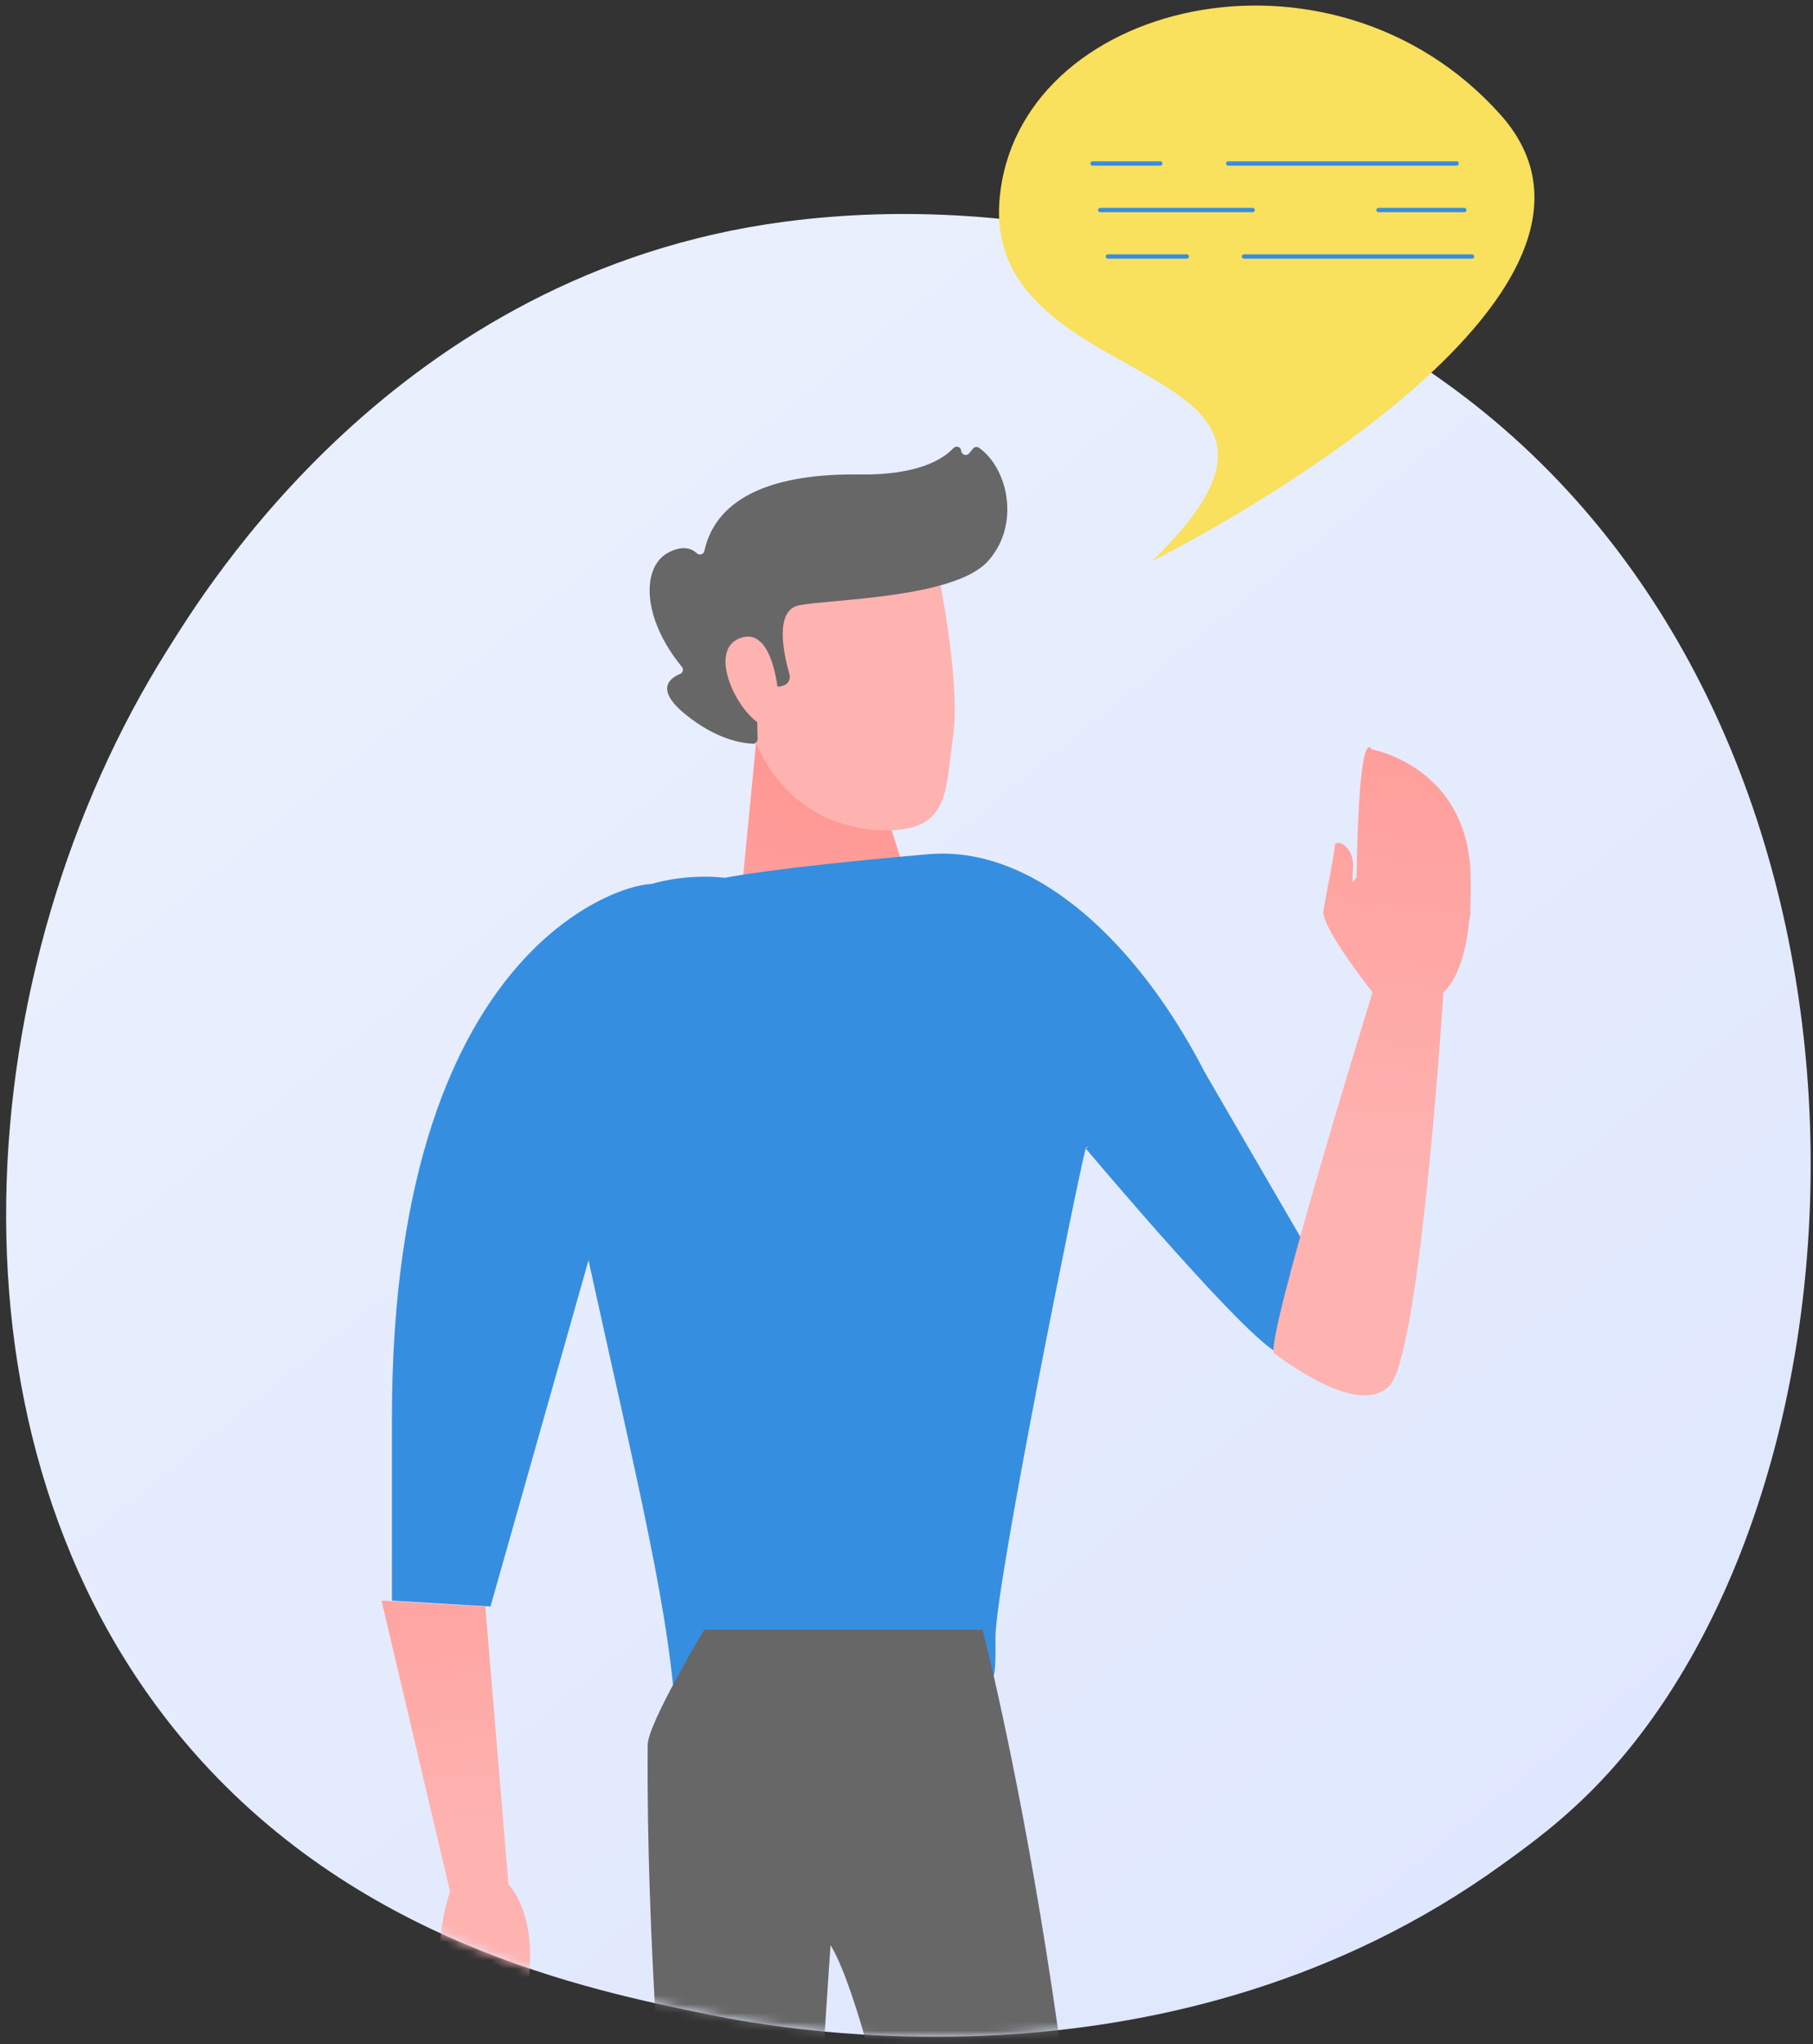 <svg xmlns="http://www.w3.org/2000/svg" fill="none" viewBox="0 0 205 231" height="231" width="205">
<rect x="0" y="0" width="205" height="231" fill="#333333" stroke="none"/>
<path fill="url(#paint0_linear_400_261)" d="M181.085 201.205C176.895 205.638 172.93 208.496 169.798 210.755C132.98 237.301 89.413 229.563 80.154 227.673C66.481 224.882 40.052 219.488 20.944 196.909C-7.964 162.747 -3.463 108.927 18.961 73.399C23.062 66.901 44.729 30.832 88.764 25.048C115.414 21.548 146.48 28.608 168.976 47.547C216.199 87.303 212.837 167.616 181.086 201.205H181.085Z"></path>
<path fill="#F9E05D" d="M130.263 63.413C130.263 63.413 188.8 34.35 169.656 12.952C150.513 -8.447 114.823 0.106 113.015 22.628C111.207 45.15 154.646 39.866 130.263 63.413Z"></path>
<path fill="#368EE0" d="M164.705 18.723H138.871C138.737 18.723 138.627 18.613 138.627 18.478C138.627 18.343 138.737 18.233 138.871 18.233H164.705C164.84 18.233 164.949 18.343 164.949 18.478C164.949 18.613 164.84 18.723 164.705 18.723Z"></path>
<path fill="#368EE0" d="M131.2 18.723H123.534C123.4 18.723 123.291 18.613 123.291 18.478C123.291 18.343 123.4 18.233 123.534 18.233H131.2C131.335 18.233 131.444 18.343 131.444 18.478C131.444 18.613 131.335 18.723 131.2 18.723Z"></path>
<path fill="#368EE0" d="M165.575 23.979H155.874C155.739 23.979 155.63 23.869 155.63 23.734C155.63 23.599 155.739 23.489 155.874 23.489H165.575C165.709 23.489 165.818 23.599 165.818 23.734C165.818 23.869 165.709 23.979 165.575 23.979Z"></path>
<path fill="#368EE0" d="M141.641 23.979H124.405C124.27 23.979 124.161 23.869 124.161 23.734C124.161 23.599 124.27 23.489 124.405 23.489H141.641C141.775 23.489 141.885 23.599 141.885 23.734C141.885 23.869 141.775 23.979 141.641 23.979Z"></path>
<path fill="#368EE0" d="M166.445 29.235H140.659C140.524 29.235 140.415 29.125 140.415 28.99C140.415 28.855 140.524 28.745 140.659 28.745H166.445C166.58 28.745 166.689 28.855 166.689 28.99C166.689 29.125 166.58 29.235 166.445 29.235Z"></path>
<path fill="#368EE0" d="M134.202 29.235H125.275C125.14 29.235 125.031 29.125 125.031 28.99C125.031 28.855 125.14 28.745 125.275 28.745H134.202C134.336 28.745 134.445 28.855 134.445 28.99C134.445 29.125 134.336 29.235 134.202 29.235Z"></path>
<path fill="url(#paint1_linear_400_261)" d="M85.695 81.867L83.826 101.054C83.826 101.054 94.568 104.305 102.381 98.766L96.888 81.327L85.694 81.867H85.695Z"></path>
<path fill="url(#paint2_linear_400_261)" d="M105.818 63.415C105.818 63.415 108.687 76.652 107.777 83.118C106.867 89.583 107.418 94.007 99.805 93.825C92.192 93.643 86.721 88.723 84.623 81.682C84.623 81.682 81.302 70.816 83.277 67.032C85.253 63.248 105.819 63.415 105.819 63.415H105.818Z"></path>
<path fill="#676768" d="M88.042 77.604L88.498 77.503C89.078 77.373 89.432 76.78 89.267 76.207C88.628 73.985 87.518 68.965 90.344 68.41C93.987 67.694 107.866 67.624 111.685 63.443C115.355 59.423 114.071 53.033 110.72 50.619C110.496 50.457 110.187 50.489 110.013 50.704L109.591 51.226C109.301 51.584 108.726 51.406 108.687 50.947C108.65 50.506 108.114 50.315 107.812 50.637C106.646 51.883 103.802 53.714 97.18 53.622C87.769 53.494 81.038 55.987 79.642 62.26C79.554 62.659 79.086 62.797 78.787 62.521C78.197 61.976 77.163 61.569 75.49 62.494C72.58 64.103 72.52 69.771 77.096 75.357C77.313 75.623 77.231 76.03 76.913 76.157C75.794 76.607 74.012 77.854 77.433 80.674C80.971 83.591 83.961 84.007 85.137 84.045C85.429 84.055 85.666 83.816 85.661 83.521L85.541 77.739C85.535 77.411 85.83 77.162 86.15 77.226L88.043 77.603L88.042 77.604Z"></path>
<path fill="url(#paint3_linear_400_261)" d="M88.04 78.819C88.04 78.819 87.566 70.634 83.662 72.123C79.758 73.612 83.74 81.203 86.473 82.052L88.04 78.82V78.819Z"></path>
<path fill="#368EE0" d="M81.955 99.202C81.955 99.202 56.465 95.503 63.389 127.926C70.313 160.35 74.835 177.38 76.138 190.807C80.701 193.754 109.947 190.785 111.075 190.23C112.205 189.674 112.631 190.92 112.558 185.133C112.485 179.346 121.991 132.544 122.76 129.783C123.529 127.02 146.17 161.125 142.91 140.923C139.651 120.722 123.064 94.947 104.958 96.535C86.853 98.124 81.955 99.203 81.955 99.203V99.202Z"></path>
<path fill="#368EE0" d="M122.76 129.782C122.76 129.782 142.259 152.981 144.866 152.981C147.473 152.981 149.647 144.279 149.647 144.279L136.203 121.15L122.76 129.782Z"></path>
<path fill="#368EE0" d="M74.043 99.972C73.183 99.184 44.316 104.257 44.316 160.26V180.893L55.461 181.551L68.824 134.381C68.824 134.381 81.87 107.148 74.043 99.972Z"></path>
<path fill="url(#paint4_linear_400_261)" d="M166.259 98.284C165.936 92.654 163.375 89.304 160.774 87.329C160.295 86.966 159.816 86.641 159.337 86.366C157.069 85.04 155.123 84.686 155.123 84.686C153.529 82.229 153.392 99.109 153.392 99.109L153.401 99.129C153.245 99.326 153.098 99.531 152.961 99.738C152.923 99.365 152.923 98.953 152.971 98.51C153.303 95.396 150.937 94.806 150.937 95.543C150.937 96.28 149.959 100.996 149.646 102.883C149.353 104.651 154.487 111.244 155.112 112.039C155.112 112.049 155.121 112.059 155.121 112.059C155.151 112.177 155.17 112.246 155.17 112.246C155.17 112.246 142.772 152.244 144.092 152.981C144.767 153.364 153.576 160.35 157.126 156.587C160.362 153.138 162.816 118.18 163.217 112.119C163.217 112.119 165.505 110.546 166.131 104.003C166.141 103.983 166.141 103.974 166.141 103.954C166.219 103.629 166.258 103.364 166.258 103.158C166.258 103.05 166.248 102.932 166.229 102.814C166.316 101.497 166.326 99.985 166.258 98.284L166.259 98.284Z"></path>
<mask height="207" width="205" y="24" x="0" maskUnits="userSpaceOnUse" style="mask-type:luminance" id="mask0_400_261">
<path fill="white" d="M181.085 201.205C176.895 205.638 172.93 208.496 169.798 210.755C132.98 237.301 89.413 229.563 80.154 227.673C66.481 224.882 40.052 219.488 20.944 196.909C-7.964 162.747 -3.463 108.927 18.961 73.399C23.062 66.901 44.729 30.832 88.764 25.048C115.414 21.548 146.48 28.608 168.976 47.547C216.199 87.303 212.837 167.616 181.086 201.205H181.085Z"></path>
</mask>
<g mask="url(#mask0_400_261)">
<path fill="url(#paint5_linear_400_261)" d="M43.141 180.894L54.874 181.552L57.496 212.96C57.496 212.96 60.057 215.505 59.923 221.274C59.789 227.043 59.18 227.619 58.318 226.862C57.457 226.105 57.672 223.076 56.488 222.103C55.304 221.13 54.551 224.905 55.52 227.127C56.488 229.35 60.148 240.058 56.596 236.705C53.044 233.352 49.922 227.728 49.707 222.644C49.492 217.56 50.891 213.774 50.891 213.774L43.141 180.893L43.141 180.894Z"></path>
<path fill="#676768" d="M111.105 184.181C111.105 184.181 125.483 239.09 125.223 308.189C125.219 309.448 124.338 310.536 123.112 310.795C121.304 311.178 118.647 311.632 116.447 311.57C115.272 311.537 114.29 310.661 114.093 309.497C112.076 297.617 100.506 230.687 93.915 219.822C93.915 219.822 89.578 279.432 90.964 310.358C90.999 311.127 90.439 311.794 89.677 311.883C88.523 312.016 86.676 312.119 84.326 311.868C83.433 311.773 82.714 311.095 82.586 310.203C81.151 300.148 72.885 240.298 73.236 197.184C73.256 194.752 79.635 184.181 79.635 184.181H111.105Z"></path>
</g>
<defs>
<linearGradient gradientUnits="userSpaceOnUse" y2="64.205" x2="47.781" y1="290.98" x1="231.267" id="paint0_linear_400_261">
<stop stop-color="#DAE3FE"></stop>
<stop stop-color="#E9EFFD" offset="1"></stop>
</linearGradient>
<linearGradient gradientUnits="userSpaceOnUse" y2="142.621" x2="81.845" y1="76.733" x1="97.166" id="paint1_linear_400_261">
<stop stop-color="#FF928E"></stop>
<stop stop-color="#FEB3B1" offset="1"></stop>
</linearGradient>
<linearGradient gradientUnits="userSpaceOnUse" y2="1135.52" x2="-684.117" y1="1164.73" x1="-705.869" id="paint2_linear_400_261">
<stop stop-color="#FF928E"></stop>
<stop stop-color="#FEB3B1" offset="1"></stop>
</linearGradient>
<linearGradient gradientUnits="userSpaceOnUse" y2="1130.03" x2="-691.495" y1="1159.24" x1="-713.247" id="paint3_linear_400_261">
<stop stop-color="#FF928E"></stop>
<stop stop-color="#FEB3B1" offset="1"></stop>
</linearGradient>
<linearGradient gradientUnits="userSpaceOnUse" y2="133.417" x2="154.639" y1="56.062" x1="160.665" id="paint4_linear_400_261">
<stop stop-color="#FF928E"></stop>
<stop stop-color="#FEB3B1" offset="1"></stop>
</linearGradient>
<linearGradient gradientUnits="userSpaceOnUse" y2="206.776" x2="52.371" y1="146.815" x1="45.142" id="paint5_linear_400_261">
<stop stop-color="#FF928E"></stop>
<stop stop-color="#FEB3B1" offset="1"></stop>
</linearGradient>
</defs>
</svg>
